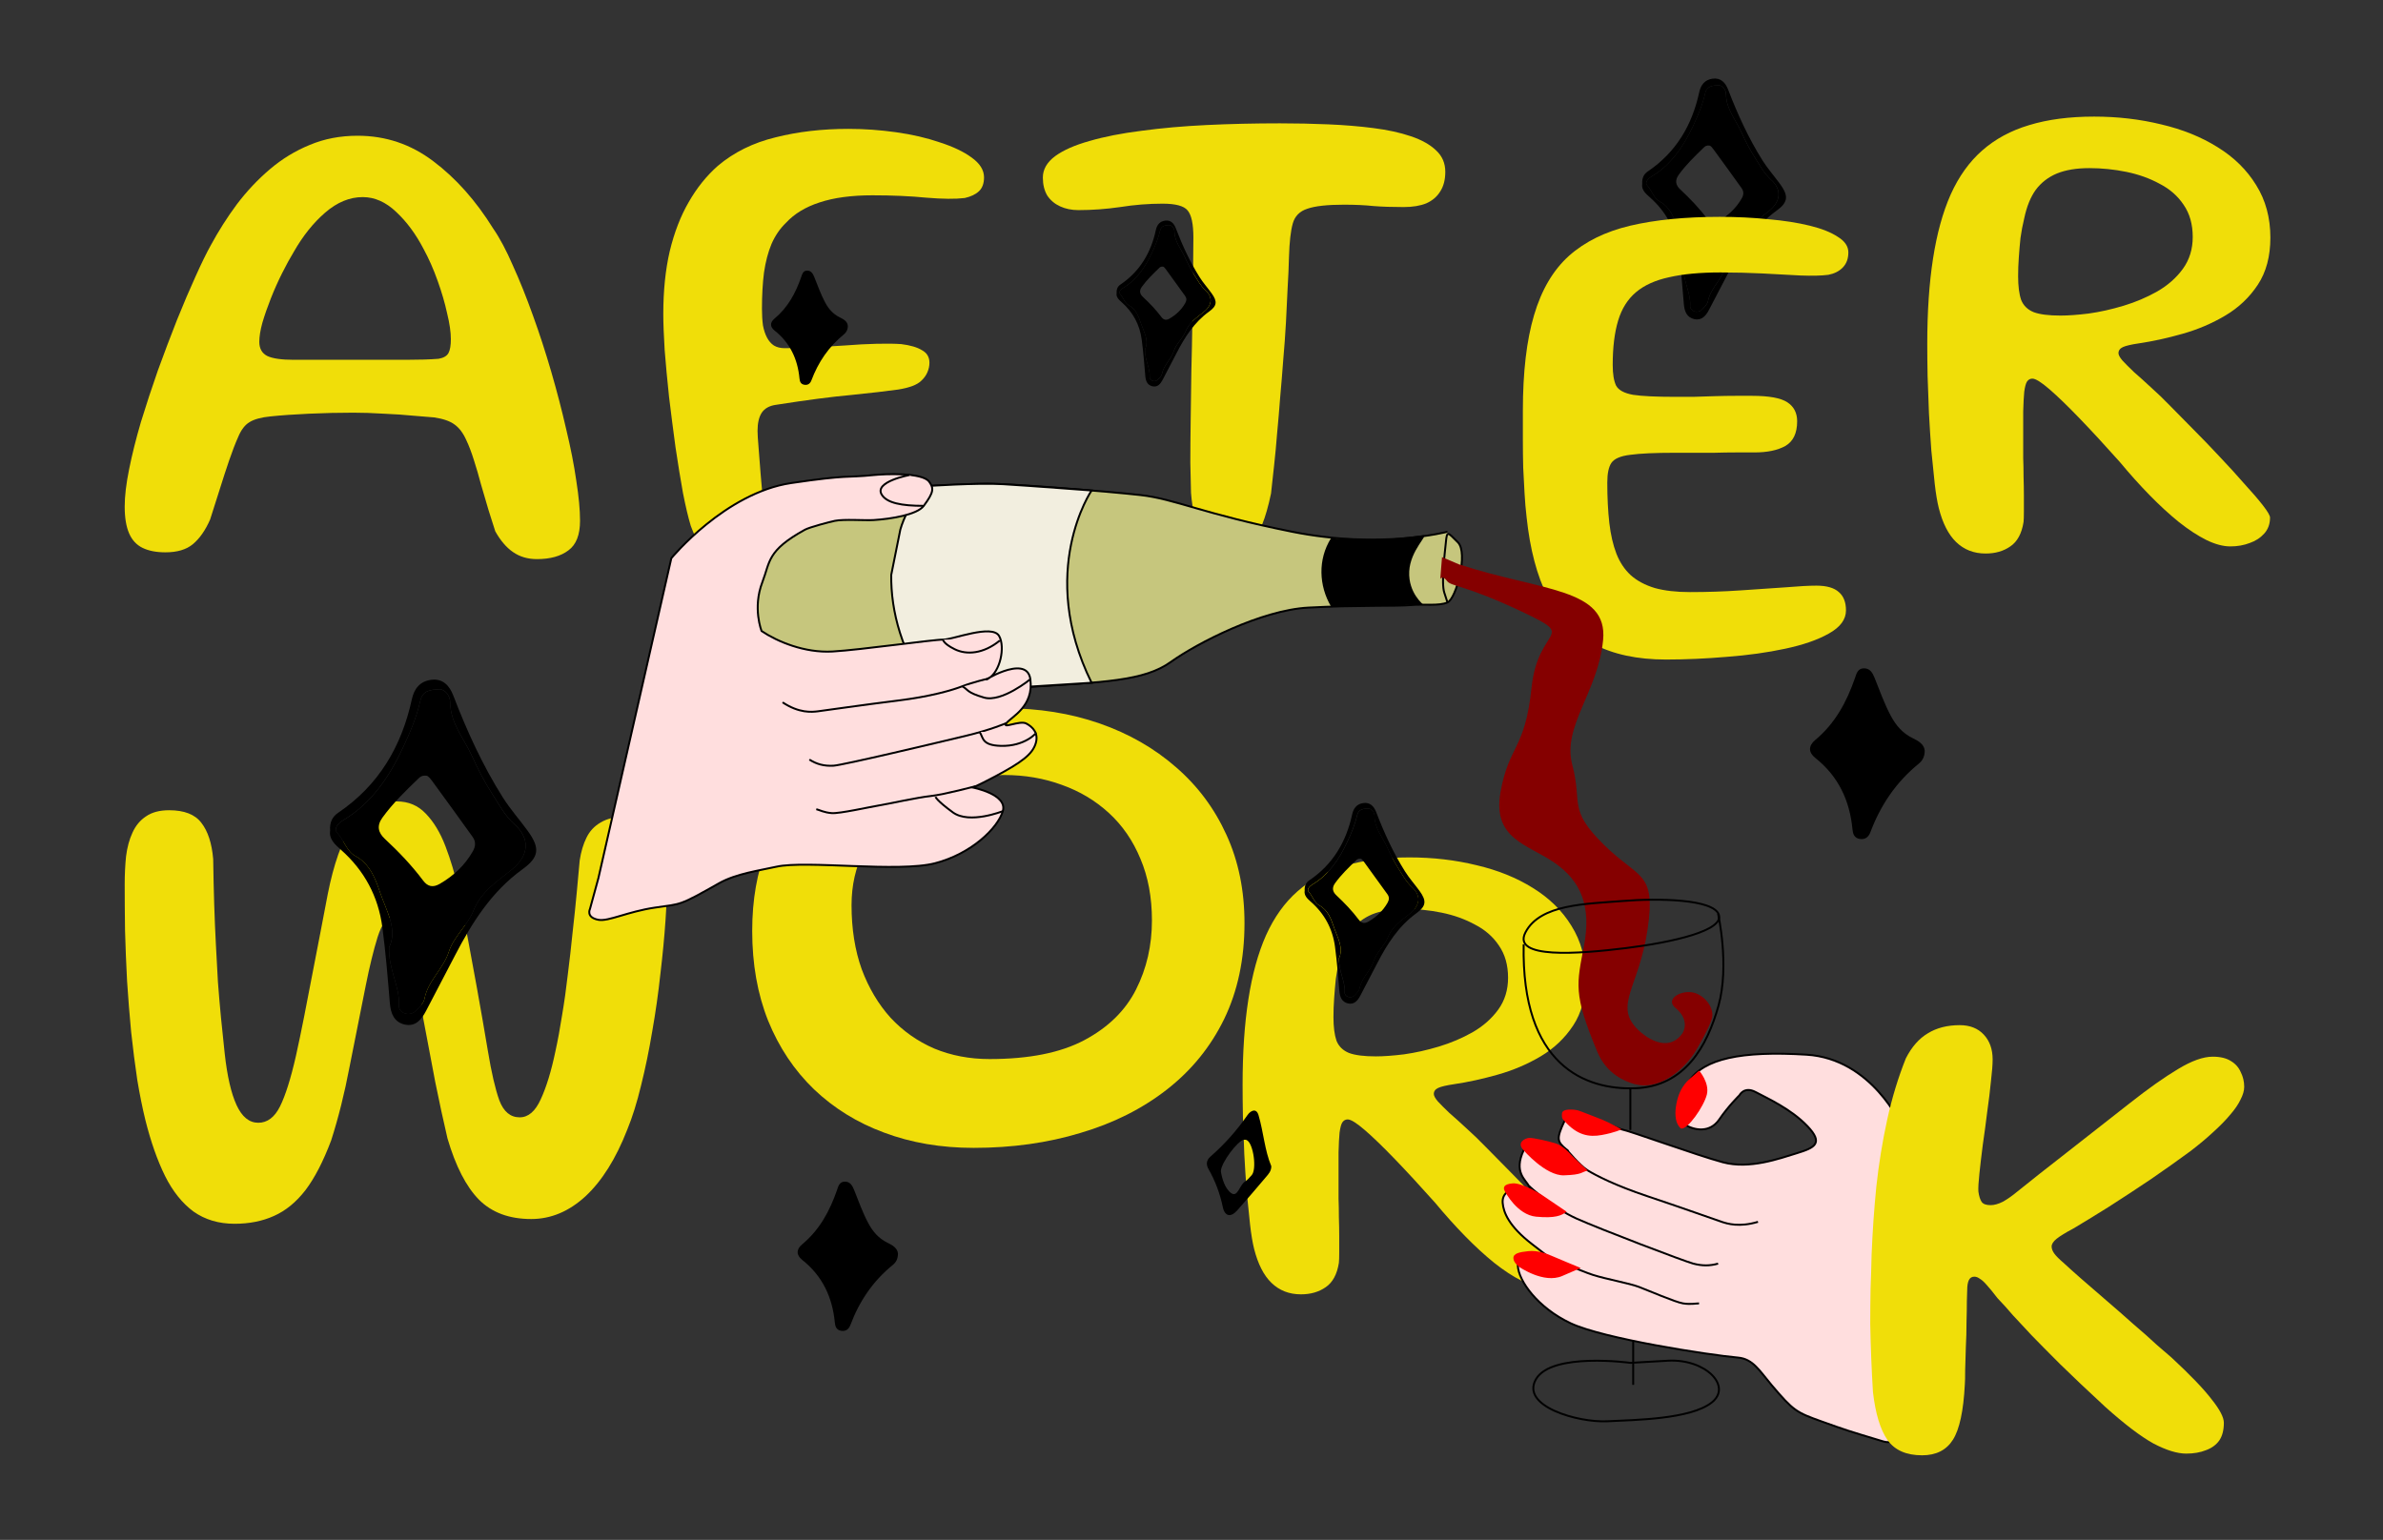     <svg width="1230" height="795" viewBox="0 0 1230 795" fill="none" xmlns="http://www.w3.org/2000/svg">
<rect x="0" y="0" width="1230" height="795" fill="#333333" stroke="none"/>
<g clip-path="url(#clip0_50_335)">
<mask id="mask0_50_335" style="mask-type:luminance" maskUnits="userSpaceOnUse" x="0" y="0" width="1230" height="795">
<path d="M1229.5 0H0.5V795H1229.5V0Z" fill="white"/>
</mask>
<g mask="url(#mask0_50_335)">
<path d="M277.164 288.657C272.381 288.657 268.239 287.432 264.739 284.982C261.356 282.648 258.323 279.09 255.639 274.307C254.589 271.157 253.423 267.482 252.139 263.282C250.856 258.965 249.573 254.59 248.289 250.157C247.123 245.723 245.898 241.523 244.614 237.557C243.331 233.473 242.048 230.09 240.764 227.407C239.131 223.673 237.089 220.932 234.639 219.182C232.306 217.432 228.806 216.207 224.139 215.507C221.806 215.273 218.248 214.982 213.464 214.632C208.798 214.165 203.664 213.815 198.064 213.582C192.464 213.232 187.214 213.057 182.314 213.057C174.848 213.057 167.264 213.232 159.564 213.582C151.864 213.932 145.214 214.398 139.614 214.982C134.831 215.448 131.214 216.44 128.764 217.957C126.431 219.357 124.506 221.865 122.989 225.482C121.473 228.865 119.898 232.948 118.264 237.732C116.631 242.515 114.998 247.532 113.364 252.782C111.731 258.032 110.098 263.165 108.464 268.182C106.014 273.782 103.039 278.04 99.539 280.957C96.156 283.757 91.431 285.157 85.364 285.157C80.698 285.157 76.789 284.398 73.639 282.882C70.489 281.365 68.156 278.857 66.639 275.357C65.123 271.857 64.364 267.248 64.364 261.532C64.364 256.165 65.123 249.748 66.639 242.282C68.156 234.698 70.198 226.532 72.764 217.782C75.448 209.032 78.364 200.165 81.514 191.182C84.781 182.198 88.048 173.565 91.314 165.282C94.698 156.882 97.906 149.357 100.939 142.707C103.973 135.94 106.598 130.573 108.814 126.607C112.781 119.257 117.273 112.198 122.289 105.432C127.423 98.665 133.081 92.657 139.264 87.407C145.564 82.04 152.448 77.84 159.914 74.807C167.381 71.657 175.606 70.082 184.589 70.082C199.056 70.082 212.064 74.457 223.614 83.207C235.281 91.957 245.606 103.565 254.589 118.032C257.973 122.932 261.356 129.29 264.739 137.107C268.239 144.807 271.681 153.382 275.064 162.832C278.448 172.165 281.598 181.848 284.514 191.882C287.431 201.915 289.998 211.773 292.214 221.457C294.548 231.14 296.298 240.065 297.464 248.232C298.748 256.398 299.389 263.282 299.389 268.882C299.389 276.115 297.406 281.19 293.439 284.107C289.473 287.14 284.048 288.657 277.164 288.657ZM226.414 185.232C228.981 184.765 230.673 183.773 231.489 182.257C232.306 180.74 232.714 178.348 232.714 175.082C232.714 171.465 232.073 167.032 230.789 161.782C229.623 156.415 227.989 150.815 225.889 144.982C223.789 139.032 221.339 133.49 218.539 128.357C214.573 120.773 209.906 114.473 204.539 109.457C199.173 104.323 193.398 101.757 187.214 101.757C180.448 101.757 173.973 104.44 167.789 109.807C161.723 115.057 156.356 121.765 151.689 129.932C149.706 133.198 147.664 136.932 145.564 141.132C143.464 145.332 141.539 149.648 139.789 154.082C138.039 158.515 136.581 162.715 135.414 166.682C134.364 170.532 133.839 173.798 133.839 176.482C133.839 179.982 135.239 182.432 138.039 183.832C140.839 185.115 145.331 185.757 151.514 185.757C164.581 185.757 175.898 185.757 185.464 185.757C195.031 185.757 203.139 185.757 209.789 185.757C216.556 185.757 222.098 185.582 226.414 185.232Z" fill="#F0DE09"/>
<path d="M121.064 631.809C112.898 631.809 105.839 629.709 99.889 625.509C94.056 621.192 89.156 615.067 85.189 607.134C81.223 599.084 77.839 589.459 75.039 578.259C73.523 572.075 72.123 565.134 70.839 557.434C69.673 549.617 68.623 541.392 67.689 532.759C66.873 524.125 66.173 515.375 65.589 506.509C65.123 497.642 64.773 488.95 64.539 480.434C64.423 471.917 64.364 463.984 64.364 456.634C64.364 451.5 64.598 446.659 65.064 442.109C65.648 437.442 66.756 433.359 68.389 429.859C70.023 426.242 72.356 423.442 75.389 421.459C78.423 419.359 82.389 418.309 87.289 418.309C95.106 418.309 100.648 420.467 103.914 424.784C107.298 429.1 109.339 435.342 110.039 443.509C110.156 451.792 110.331 459.609 110.564 466.959C110.798 474.192 111.089 481.134 111.439 487.784C111.789 494.317 112.139 500.734 112.489 507.034C112.956 513.217 113.481 519.342 114.064 525.409C114.648 531.475 115.289 537.659 115.989 543.959C117.273 555.625 119.314 564.492 122.114 570.559C124.914 576.625 128.648 579.659 133.314 579.659C137.981 579.659 141.714 576.859 144.514 571.259C147.314 565.659 150.056 556.967 152.739 545.184C154.139 538.884 155.539 532.175 156.939 525.059C158.339 517.942 159.739 510.709 161.139 503.359C162.539 495.892 163.939 488.659 165.339 481.659C166.739 474.542 168.023 467.834 169.189 461.534C172.223 446.25 176.364 434.467 181.614 426.184C186.981 417.9 194.739 413.759 204.889 413.759C210.839 413.759 215.798 415.859 219.764 420.059C223.848 424.259 227.231 429.859 229.914 436.859C232.598 443.859 234.873 451.5 236.739 459.784C237.789 465.034 238.839 470.459 239.889 476.059C240.939 481.659 241.989 487.317 243.039 493.034C244.089 498.75 245.139 504.467 246.189 510.184C247.239 515.9 248.231 521.5 249.164 526.984C250.098 532.35 250.973 537.484 251.789 542.384C253.656 553.7 255.639 562.275 257.739 568.109C259.956 573.942 263.456 576.859 268.239 576.859C272.673 576.859 276.289 573.767 279.089 567.584C282.006 561.284 284.514 553.117 286.614 543.084C287.898 537.25 289.064 530.95 290.114 524.184C291.281 517.3 292.273 510.242 293.089 503.009C294.023 495.659 294.839 488.484 295.539 481.484C296.356 474.367 297.056 467.659 297.639 461.359C298.223 454.942 298.748 449.225 299.214 444.209C299.914 439.659 301.081 435.75 302.714 432.484C304.348 429.1 306.798 426.475 310.064 424.609C313.331 422.625 317.648 421.634 323.014 421.634C327.098 421.634 330.481 422.45 333.164 424.084C335.964 425.717 338.181 427.992 339.814 430.909C341.448 433.709 342.614 437.034 343.314 440.884C344.014 444.617 344.364 448.759 344.364 453.309C344.364 459.375 344.073 466.725 343.489 475.359C342.906 483.875 342.031 493.034 340.864 502.834C339.814 512.634 338.414 522.492 336.664 532.409C335.031 542.209 333.106 551.542 330.889 560.409C328.789 569.159 326.398 576.8 323.714 583.334C317.881 598.267 310.706 609.7 302.189 617.634C293.673 625.45 284.339 629.359 274.189 629.359C262.873 629.359 253.889 626.034 247.239 619.384C240.589 612.617 235.164 602.059 230.964 587.709C229.914 583.159 228.864 578.492 227.814 573.709C226.764 568.809 225.714 563.792 224.664 558.659C223.731 553.525 222.739 548.275 221.689 542.909C220.639 537.425 219.589 531.884 218.539 526.284C217.606 520.567 216.673 514.792 215.739 508.959C213.989 498.225 212.181 489.65 210.314 483.234C208.448 476.7 205.939 473.434 202.789 473.434C199.756 473.434 197.131 476.875 194.914 483.759C192.814 490.525 190.773 498.867 188.789 508.784C185.873 523.25 183.073 537.309 180.389 550.959C177.823 564.492 174.673 577.092 170.939 588.759C166.856 599.609 162.423 608.184 157.639 614.484C152.856 620.667 147.431 625.1 141.364 627.784C135.414 630.467 128.648 631.809 121.064 631.809Z" fill="#F0DE09"/>
<path d="M502.53 592.621C485.73 592.621 470.33 589.996 456.33 584.746C442.447 579.613 430.372 572.146 420.105 562.346C409.955 552.546 402.08 540.763 396.48 526.996C390.997 513.229 388.255 497.771 388.255 480.621C388.255 464.521 390.764 450.229 395.78 437.746C400.797 425.263 407.68 414.471 416.43 405.371C425.18 396.271 435.097 388.804 446.18 382.971C457.38 377.138 469.164 372.821 481.53 370.021C493.897 367.104 506.147 365.646 518.28 365.646C536.13 365.646 552.58 368.271 567.63 373.521C582.68 378.771 595.805 386.296 607.005 396.096C618.205 405.779 626.897 417.446 633.08 431.096C639.264 444.629 642.355 459.796 642.355 476.596C642.355 495.146 638.855 511.654 631.855 526.121C624.855 540.471 614.997 552.604 602.28 562.521C589.564 572.438 574.689 579.904 557.655 584.921C540.739 590.054 522.364 592.621 502.53 592.621ZM510.755 546.771C531.172 546.771 547.505 543.504 559.755 536.971C572.005 530.438 580.872 521.746 586.355 510.896C591.839 500.046 594.58 488.146 594.58 475.196C594.58 463.296 592.597 452.679 588.63 443.346C584.78 434.013 579.355 426.138 572.355 419.721C565.355 413.304 557.247 408.463 548.03 405.196C538.814 401.813 528.897 400.121 518.28 400.121C507.897 400.121 497.98 401.696 488.53 404.846C479.08 407.996 470.68 412.488 463.33 418.321C455.98 424.154 450.147 431.213 445.83 439.496C441.63 447.779 439.53 457.054 439.53 467.321C439.53 479.571 441.28 490.596 444.78 500.396C448.397 510.079 453.355 518.421 459.655 525.421C466.072 532.304 473.597 537.613 482.23 541.346C490.98 544.963 500.489 546.771 510.755 546.771Z" fill="#F0DE09"/>
<path d="M671.473 668.237C665.406 668.237 660.331 666.253 656.248 662.287C652.281 658.437 649.306 652.603 647.323 644.787C646.506 641.52 645.806 637.32 645.223 632.187C644.639 626.937 644.056 621.22 643.473 615.037C643.006 608.737 642.598 602.32 642.248 595.787C642.014 589.253 641.781 582.895 641.548 576.712C641.431 570.528 641.373 564.987 641.373 560.087C641.373 543.403 642.364 528.703 644.348 515.987C646.331 503.153 649.364 492.128 653.448 482.912C657.648 473.578 663.073 465.995 669.723 460.162C676.489 454.212 684.598 449.837 694.048 447.037C703.614 444.12 714.756 442.662 727.473 442.662C739.606 442.662 751.156 444.003 762.123 446.687C773.089 449.253 782.773 453.162 791.173 458.412C799.689 463.662 806.339 470.195 811.123 478.012C816.023 485.828 818.473 494.87 818.473 505.137C818.473 514.82 816.314 522.928 811.998 529.462C807.681 535.995 802.081 541.303 795.198 545.387C788.314 549.47 780.906 552.62 772.973 554.837C765.156 557.053 757.689 558.687 750.573 559.737C746.606 560.32 743.864 560.962 742.348 561.662C740.831 562.362 740.073 563.412 740.073 564.812C740.073 565.745 740.773 567.028 742.173 568.662C743.689 570.295 745.673 572.278 748.123 574.612C750.689 576.828 753.606 579.453 756.873 582.487C760.139 585.403 763.523 588.67 767.023 592.287C770.406 595.67 774.314 599.637 778.748 604.187C783.298 608.737 787.848 613.462 792.398 618.362C796.948 623.145 801.148 627.753 804.998 632.187C808.964 636.503 812.173 640.237 814.623 643.387C817.073 646.537 818.298 648.637 818.298 649.687C818.298 652.953 817.306 655.695 815.323 657.912C813.339 660.128 810.831 661.762 807.798 662.812C804.764 663.978 801.439 664.562 797.823 664.562C794.089 664.562 789.948 663.453 785.398 661.237C780.964 659.02 776.239 655.928 771.223 651.962C766.323 647.995 761.306 643.387 756.173 638.137C751.039 632.887 745.906 627.17 740.773 620.987C733.073 612.353 726.131 604.828 719.948 598.412C713.764 591.995 708.573 586.978 704.373 583.362C700.173 579.745 697.256 577.937 695.623 577.937C694.456 577.937 693.523 578.462 692.823 579.512C692.239 580.445 691.773 582.195 691.423 584.762C691.189 587.212 691.014 590.595 690.898 594.912C690.898 599.228 690.898 604.712 690.898 611.362C690.898 613.345 690.898 615.853 690.898 618.887C691.014 621.92 691.073 625.128 691.073 628.512C691.189 631.895 691.248 635.162 691.248 638.312C691.248 641.462 691.248 644.262 691.248 646.712C691.248 649.162 691.189 650.912 691.073 651.962C690.139 657.912 687.864 662.112 684.248 664.562C680.748 667.012 676.489 668.237 671.473 668.237ZM710.148 545.387C714.114 545.387 718.956 545.037 724.673 544.337C730.506 543.52 736.514 542.178 742.698 540.312C748.881 538.445 754.656 535.995 760.023 532.962C765.506 529.812 769.939 525.903 773.323 521.237C776.706 516.57 778.398 511.087 778.398 504.787C778.398 498.253 776.823 492.712 773.673 488.162C770.639 483.612 766.498 479.995 761.248 477.312C756.114 474.512 750.398 472.47 744.098 471.187C737.798 469.903 731.439 469.262 725.023 469.262C718.373 469.262 712.773 470.195 708.223 472.062C703.789 473.928 700.173 476.728 697.373 480.462C694.689 484.195 692.706 489.095 691.423 495.162C690.606 498.545 689.964 501.928 689.498 505.312C689.148 508.695 688.856 512.078 688.623 515.462C688.389 518.728 688.273 521.937 688.273 525.087C688.273 530.22 688.798 534.303 689.848 537.337C691.014 540.253 693.173 542.353 696.323 543.637C699.473 544.803 704.081 545.387 710.148 545.387Z" fill="#F0DE09"/>
<path d="M378.238 295.257C374.622 295.257 371.413 294.032 368.613 291.582C365.813 289.248 363.422 286.273 361.438 282.657C359.572 278.923 357.938 275.19 356.538 271.457C355.255 267.257 353.913 261.598 352.513 254.482C351.23 247.365 349.947 239.49 348.663 230.857C347.497 222.223 346.388 213.59 345.338 204.957C344.405 196.207 343.647 188.098 343.063 180.632C342.597 173.048 342.363 166.865 342.363 162.082C342.363 150.065 343.472 139.273 345.688 129.707C348.022 120.023 351.288 111.565 355.488 104.332C359.688 96.982 364.705 90.74 370.538 85.607C378.822 78.607 388.738 73.707 400.288 70.907C411.838 67.99 424.38 66.532 437.913 66.532C446.08 66.532 454.305 67.115 462.588 68.282C470.872 69.448 478.397 71.198 485.163 73.532C492.047 75.749 497.53 78.374 501.613 81.407C505.813 84.44 507.913 87.823 507.913 91.557C507.913 94.707 507.038 97.099 505.288 98.732C503.538 100.365 501.088 101.532 497.938 102.232C493.155 102.815 486.563 102.757 478.163 102.057C469.88 101.24 460.605 100.832 450.338 100.832C439.488 100.832 430.388 102.057 423.038 104.507C415.805 106.84 410.03 110.34 405.713 115.007C402.563 118.04 400.055 121.715 398.188 126.032C396.438 130.232 395.155 135.132 394.338 140.732C393.638 146.215 393.288 152.457 393.288 159.457C393.288 162.607 393.463 165.465 393.813 168.032C394.28 170.482 394.98 172.582 395.913 174.332C396.847 176.082 398.013 177.423 399.413 178.357C400.93 179.29 402.797 179.757 405.013 179.757C408.863 179.757 413.53 179.64 419.013 179.407C424.613 179.057 430.33 178.707 436.163 178.357C441.997 177.89 447.48 177.598 452.613 177.482C457.747 177.365 461.947 177.423 465.213 177.657C469.88 178.24 473.438 179.29 475.888 180.807C478.455 182.207 479.738 184.365 479.738 187.282C479.738 188.915 479.388 190.548 478.688 192.182C477.988 193.815 476.938 195.273 475.538 196.557C473.438 198.657 469.472 200.173 463.638 201.107C457.805 201.923 449.755 202.857 439.488 203.907C429.222 204.84 416.272 206.532 400.638 208.982C397.138 209.448 394.63 210.848 393.113 213.182C391.713 215.398 391.013 218.49 391.013 222.457C391.013 224.09 391.188 226.948 391.538 231.032C391.888 234.998 392.238 239.49 392.588 244.507C393.055 249.523 393.463 254.598 393.813 259.732C394.163 264.865 394.397 269.473 394.513 273.557C394.63 277.64 394.572 280.732 394.338 282.832C393.055 287.615 391.013 290.882 388.213 292.632C385.413 294.382 382.088 295.257 378.238 295.257Z" fill="#F0DE09"/>
<path d="M635.224 281.375C628.807 281.375 623.966 279.216 620.699 274.9C617.432 270.7 615.449 263.875 614.749 254.425C614.632 250.575 614.516 245.441 614.399 239.025C614.399 232.491 614.457 225.2 614.574 217.15C614.691 208.983 614.807 200.525 614.924 191.775C615.157 182.908 615.332 174.216 615.449 165.7C615.682 157.066 615.799 149.075 615.799 141.725C615.916 134.258 615.974 127.9 615.974 122.65C615.974 115.65 614.982 110.983 612.999 108.65C611.132 106.316 606.816 105.15 600.049 105.15C592.816 105.15 585.524 105.733 578.174 106.9C570.941 107.95 563.766 108.475 556.649 108.475C553.149 108.475 549.999 107.833 547.199 106.55C544.399 105.266 542.182 103.4 540.549 100.95C539.032 98.383 538.274 95.291 538.274 91.675C538.274 87.475 540.374 83.8 544.574 80.65C548.891 77.5 554.841 74.875 562.424 72.775C570.007 70.558 578.932 68.808 589.199 67.525C599.466 66.125 610.666 65.133 622.799 64.55C634.932 63.967 647.532 63.675 660.599 63.675C669.116 63.675 677.457 63.85 685.624 64.2C693.907 64.55 701.666 65.192 708.899 66.125C716.249 67.058 722.666 68.458 728.149 70.325C733.749 72.192 738.124 74.641 741.274 77.675C744.424 80.591 745.999 84.266 745.999 88.7C745.999 92.783 745.124 96.166 743.374 98.85C741.741 101.533 739.349 103.575 736.199 104.975C733.049 106.258 729.141 106.9 724.474 106.9C718.407 106.9 713.216 106.725 708.899 106.375C704.582 105.908 699.507 105.675 693.674 105.675C685.041 105.675 678.741 106.375 674.774 107.775C670.807 109.058 668.299 111.625 667.249 115.475C666.199 119.208 665.557 124.866 665.324 132.45C665.207 137.466 664.974 142.833 664.624 148.55C664.391 154.266 664.099 160.275 663.749 166.575C663.399 172.875 662.932 179.291 662.349 185.825C661.882 192.241 661.357 198.658 660.774 205.075C660.307 211.375 659.782 217.558 659.199 223.625C658.732 229.575 658.207 235.175 657.624 240.425C657.041 245.675 656.516 250.458 656.049 254.775C654.649 261.425 653.132 266.733 651.499 270.7C649.982 274.55 647.941 277.291 645.374 278.925C642.924 280.558 639.541 281.375 635.224 281.375Z" fill="#F0DE09"/>
<path d="M747.124 311.026L745.475 305.954C743.825 300.882 745.757 285.36 746.323 279.722C746.889 274.084 747.124 274.532 752.52 280.005C757.916 285.478 751.672 309.068 747.124 311.026C742.576 312.984 735.389 311.757 728.155 312.394C720.921 313.055 699.526 312.394 675.279 313.692C651.032 314.989 617.995 331.974 604.305 341.764C590.614 351.554 570.397 352.214 527.982 354.833C485.591 357.451 413.18 362.004 406.017 358.749C402.883 357.31 401.869 357.616 398.028 353.63C398.028 353.63 379.437 317.985 383.772 292.484C387.708 269.366 400.173 255.59 406.653 255.59C415.136 255.59 411.224 252.334 435.353 252.334C459.482 252.334 497.326 249.716 509.72 249.716C522.115 249.716 571.033 253.632 588.635 255.59C606.237 257.547 621.247 265.379 666.913 274.532C712.58 283.685 747.148 274.532 747.148 274.532" fill="#C6C67D"/>
<path d="M747.124 311.026L745.475 305.954C743.825 300.882 745.757 285.36 746.323 279.722C746.889 274.084 747.124 274.532 752.52 280.005C757.916 285.478 751.672 309.068 747.124 311.026ZM747.124 311.026C742.576 312.984 735.389 311.757 728.155 312.394C720.921 313.055 699.526 312.394 675.279 313.692C651.032 314.989 617.995 331.974 604.305 341.764C590.614 351.554 570.397 352.214 527.982 354.833C485.591 357.451 413.18 362.004 406.017 358.749C402.883 357.31 401.869 357.616 398.028 353.63C398.028 353.63 379.437 317.985 383.772 292.484C387.708 269.366 400.173 255.59 406.653 255.59C415.136 255.59 411.224 252.334 435.353 252.334C459.482 252.334 497.326 249.716 509.72 249.716C522.115 249.716 571.033 253.632 588.635 255.59C606.237 257.547 621.247 265.379 666.913 274.532C712.58 283.685 747.148 274.532 747.148 274.532" stroke="black" stroke-miterlimit="10"/>
<path d="M480.501 357.664C465.562 337.754 459.718 315.437 460.024 296.778L464.714 273.4C468.342 260.709 477.674 250.989 477.674 250.989C477.674 250.989 504.324 249.173 517.755 249.975C531.187 250.777 563.422 253.231 563.422 253.231C563.422 253.231 535.098 294.914 563.422 352.497L480.501 357.687V357.664Z" fill="#F2EEDF" stroke="black" stroke-miterlimit="10"/>
<path d="M687.013 277.858C680.109 288.851 680.745 302.439 687.013 313.102C687.013 313.102 715.855 312.748 719.154 312.654C722.453 312.559 729.169 312.182 731.289 312.182C733.41 312.182 734.682 312.182 734.682 312.182C734.682 312.182 726.859 306.143 727.378 295.056C727.896 283.968 737.746 275.877 734.612 276.302C726.883 277.34 718.541 278.189 714.182 278.354C709.823 278.519 692.174 278.212 692.174 278.212L687.013 277.835V277.858Z" fill="black"/>
<path d="M656.192 602.033C656.216 604.651 654.755 606.114 653.529 607.576C648.628 613.427 643.633 619.183 638.59 624.915C635.315 628.619 632.181 628.053 631.168 623.217C629.707 616.21 627.256 609.676 623.745 603.495C622.425 601.184 622.661 598.99 624.758 597.15C632.016 590.804 638.378 583.656 643.868 575.73C645.494 573.371 648.463 571.885 649.594 575.73C652.186 584.529 652.752 593.871 656.169 602.033H656.192ZM630.154 604.722C630.72 608.402 632.275 613.804 635.597 616.045C638.896 618.263 639.792 611.705 642.667 610.006C643.963 609.228 644.929 607.883 646.013 606.774C648.793 603.944 647.026 590.497 643.586 588.657C643.114 588.398 642.454 588.351 641.936 588.445C638.826 589.035 630.249 600.193 630.154 604.746V604.722Z" fill="black"/>
<path d="M993.459 387.529C993.459 390.713 992.233 392.766 990.348 394.299C978.708 403.759 970.649 415.695 965.418 429.66C964.499 432.09 962.755 433.6 959.88 433.128C957.1 432.656 956.417 430.557 956.181 428.269C954.767 413.336 948.923 400.81 937 391.327C933.371 388.449 933.324 385.075 936.953 382.032C947.227 373.492 953.212 362.334 957.477 349.997C958.231 347.779 958.867 345.161 961.883 345.043C965.206 344.901 966.549 347.426 967.586 349.973C970.272 356.602 972.605 363.372 976.022 369.694C978.637 374.554 982.03 378.541 987.144 381.041C990.066 382.48 993.176 384.155 993.459 387.552V387.529Z" fill="black"/>
<path d="M673.417 459.776C673.252 457.417 674.077 455.671 675.797 454.515C687.979 446.282 694.86 434.605 697.923 420.475C698.63 417.196 700.398 415.049 703.673 414.601C707.184 414.105 709.187 416.299 710.341 419.295C714.418 429.911 719.107 440.22 725.187 449.868C727.449 453.454 730.253 456.591 732.727 459.988C736.426 465.107 736.144 467.82 731.101 471.476C721.864 478.152 715.997 487.4 710.883 497.284C708.009 502.851 705.087 508.395 702.188 513.939C700.845 516.51 699.054 518.774 695.85 518.067C692.645 517.383 691.585 514.788 691.326 511.627C690.689 504.031 690.077 496.411 689.087 488.862C687.862 479.591 683.691 471.783 676.622 465.579C674.831 463.998 672.993 462.347 673.417 459.776ZM691.137 494.831C690.854 501.53 694.389 506.484 694.059 512.311C693.941 514.693 697.287 515.661 698.984 514.009C700.091 512.948 701.458 511.65 701.717 510.258C702.777 504.809 707.349 501.318 709.022 496.128C710.459 491.622 714.654 488.178 716.327 483.956C718.73 477.964 723.514 475.062 727.92 471.476C733.057 467.301 733.481 462.206 728.698 457.912C725.752 455.294 724.008 451.873 721.935 448.641C719.626 445.056 717.693 441.258 715.95 437.389C713.57 432.128 709.47 427.599 709.422 421.348C709.422 419.248 707.797 417.243 705.935 417.408C703.932 417.573 701.199 417.526 700.445 420.876C699.337 425.806 697.264 430.642 695.166 435.077C691.161 443.569 685.882 451.59 677.376 456.638C675.868 457.535 674.336 459.233 675.444 460.413C677.517 462.654 678.366 466.074 680.934 467.443C685.482 469.849 687.084 474.708 688.357 478.388C690.194 483.743 693.729 489.499 691.066 494.807L691.137 494.831Z" fill="black"/>
<path d="M691.137 494.831C693.776 489.546 690.241 483.767 688.427 478.412C687.178 474.732 685.552 469.872 681.004 467.466C678.412 466.098 677.564 462.677 675.514 460.436C674.407 459.233 675.938 457.558 677.446 456.662C685.929 451.614 691.231 443.569 695.237 435.101C697.334 430.666 699.408 425.83 700.515 420.899C701.269 417.55 703.979 417.62 706.006 417.432C707.867 417.267 709.469 419.272 709.493 421.371C709.54 427.623 713.64 432.175 716.02 437.412C717.787 441.281 719.696 445.079 722.005 448.665C724.079 451.897 725.823 455.317 728.768 457.936C733.575 462.229 733.127 467.325 727.99 471.5C723.584 475.086 718.801 477.987 716.397 483.979C714.701 488.202 710.53 491.646 709.092 496.152C707.419 501.341 702.824 504.833 701.788 510.282C701.528 511.674 700.162 512.971 699.054 514.033C697.334 515.661 693.988 514.693 694.129 512.334C694.436 506.508 690.925 501.53 691.208 494.854L691.137 494.831ZM702.33 443.357C700.963 443.239 700.445 443.687 699.95 444.183C696.109 447.886 692.268 451.59 689.11 455.954C687.32 458.431 687.862 460.46 689.817 462.276C693.965 466.169 697.9 470.25 701.316 474.803C702.707 476.666 704.285 476.973 706.335 475.793C710.459 473.387 713.805 470.273 716.185 466.098C717.104 464.494 717.151 463.102 716.114 461.663C712.132 456.119 708.15 450.576 704.097 445.056C703.508 444.254 702.848 443.404 702.306 443.334L702.33 443.357Z" fill="black"/>
<path d="M847.647 94.847C847.458 91.993 848.424 89.94 850.498 88.525C865.107 78.641 873.378 64.628 877.054 47.667C877.903 43.727 880.023 41.156 883.958 40.614C888.176 40.024 890.58 42.666 891.97 46.228C896.871 58.967 902.503 71.328 909.784 82.91C912.494 87.204 915.864 90.978 918.833 95.059C923.286 101.193 922.956 104.472 916.9 108.836C905.802 116.833 898.78 127.967 892.63 139.81C889.166 146.486 885.679 153.138 882.191 159.814C880.589 162.904 878.421 165.617 874.58 164.768C870.716 163.942 869.443 160.828 869.137 157.054C868.383 147.925 867.652 138.795 866.451 129.737C864.99 118.626 859.971 109.237 851.488 101.783C849.32 99.872 847.128 97.89 847.647 94.823V94.847ZM868.901 136.932C868.571 144.952 872.789 150.944 872.412 157.927C872.271 160.781 876.277 161.937 878.327 159.979C879.67 158.705 881.296 157.148 881.602 155.473C882.874 148.915 888.365 144.74 890.391 138.512C892.135 133.11 897.154 128.958 899.181 123.91C902.055 116.715 907.805 113.247 913.107 108.93C919.257 103.929 919.799 97.819 914.026 92.653C910.491 89.492 908.394 85.411 905.92 81.519C903.139 77.202 900.83 72.649 898.733 68.025C895.882 61.727 890.957 56.277 890.91 48.752C890.91 46.228 888.954 43.822 886.715 44.011C884.312 44.223 881.037 44.152 880.141 48.162C878.822 54.084 876.324 59.887 873.826 65.218C869.043 75.409 862.68 85.034 852.477 91.12C850.663 92.205 848.825 94.21 850.168 95.649C852.642 98.338 853.656 102.443 856.766 104.094C862.209 106.996 864.165 112.823 865.673 117.234C867.864 123.65 872.106 130.586 868.925 136.932H868.901Z" fill="black"/>
<path d="M868.901 136.932C872.082 130.586 867.841 123.65 865.649 117.234C864.141 112.823 862.185 106.972 856.742 104.094C853.632 102.443 852.619 98.338 850.144 95.649C848.825 94.21 850.639 92.205 852.454 91.12C862.633 85.057 868.995 75.409 873.802 65.218C876.3 59.887 878.798 54.083 880.117 48.162C881.013 44.152 884.288 44.223 886.692 44.011C888.93 43.822 890.863 46.228 890.886 48.752C890.957 56.254 895.858 61.703 898.709 68.025C900.806 72.672 903.139 77.225 905.896 81.519C908.394 85.387 910.491 89.492 914.002 92.653C919.752 97.796 919.233 103.906 913.083 108.93C907.781 113.224 902.032 116.715 899.157 123.91C897.13 128.982 892.111 133.134 890.368 138.512C888.365 144.74 882.851 148.915 881.578 155.473C881.249 157.125 879.623 158.682 878.303 159.979C876.253 161.937 872.224 160.781 872.389 157.927C872.766 150.944 868.548 144.976 868.878 136.932H868.901ZM882.332 75.149C880.707 75.008 880.07 75.55 879.481 76.117C874.863 80.575 870.244 85.01 866.474 90.247C864.33 93.243 864.966 95.673 867.322 97.843C872.318 102.514 877.031 107.397 881.131 112.893C882.804 115.134 884.712 115.512 887.163 114.073C892.111 111.195 896.117 107.444 898.992 102.443C900.099 100.509 900.147 98.857 898.921 97.112C894.138 90.459 889.354 83.807 884.5 77.202C883.793 76.234 882.992 75.22 882.332 75.149Z" fill="black"/>
<path d="M437.615 168.165C437.615 170.288 436.791 171.656 435.518 172.694C427.742 179.016 422.346 186.99 418.835 196.331C418.222 197.959 417.068 198.973 415.136 198.643C413.274 198.336 412.803 196.921 412.661 195.388C411.719 185.409 407.807 177.035 399.819 170.665C397.392 168.731 397.345 166.49 399.796 164.461C406.653 158.752 410.682 151.298 413.533 143.041C414.052 141.555 414.452 139.81 416.479 139.715C418.694 139.621 419.589 141.319 420.296 143.018C422.087 147.453 423.666 151.982 425.928 156.205C427.672 159.46 429.957 162.102 433.374 163.801C435.33 164.768 437.403 165.877 437.592 168.141L437.615 168.165Z" fill="black"/>
<path d="M170.38 428.717C170.121 424.636 171.511 421.663 174.48 419.658C195.428 405.504 207.281 385.406 212.559 361.084C213.784 355.423 216.824 351.766 222.479 350.988C228.511 350.138 231.975 353.913 233.955 359.055C240.977 377.314 249.035 395.03 259.498 411.638C263.386 417.795 268.216 423.197 272.458 429.047C278.82 437.846 278.349 442.541 269.677 448.792C253.772 460.28 243.71 476.204 234.897 493.188C229.925 502.766 224.93 512.296 219.934 521.85C217.625 526.285 214.538 530.154 209.024 528.974C203.487 527.795 201.672 523.336 201.225 517.911C200.141 504.842 199.08 491.749 197.36 478.751C195.263 462.828 188.053 449.382 175.941 438.695C172.831 435.959 169.673 433.128 170.427 428.717H170.38ZM200.871 489.037C200.4 500.548 206.456 509.112 205.914 519.114C205.702 523.195 211.451 524.87 214.397 522.039C216.306 520.199 218.638 517.982 219.11 515.599C220.924 506.21 228.818 500.218 231.693 491.301C234.19 483.564 241.377 477.619 244.276 470.353C248.399 460.044 256.623 455.067 264.234 448.886C273.07 441.715 273.824 432.939 265.554 425.556C260.511 421.026 257.495 415.153 253.913 409.609C249.931 403.428 246.632 396.917 243.592 390.241C239.492 381.207 232.447 373.398 232.376 362.641C232.352 359.032 229.595 355.564 226.367 355.847C222.903 356.154 218.214 356.036 216.942 361.792C215.057 370.284 211.475 378.588 207.87 386.231C200.989 400.833 191.87 414.657 177.284 423.338C174.669 424.895 172.053 427.773 173.962 429.826C177.52 433.671 178.981 439.545 183.411 441.904C191.21 446.055 194.014 454.406 196.182 460.752C199.34 469.952 205.419 479.884 200.871 488.989V489.037Z" fill="black"/>
<path d="M200.871 489.036C205.419 479.931 199.34 469.999 196.182 460.799C194.014 454.477 191.21 446.103 183.411 441.951C178.957 439.592 177.496 433.718 173.962 429.873C172.077 427.82 174.669 424.942 177.284 423.385C191.894 414.681 201.013 400.881 207.87 386.278C211.475 378.635 215.033 370.331 216.942 361.839C218.214 356.083 222.927 356.177 226.367 355.894C229.572 355.611 232.352 359.079 232.376 362.688C232.47 373.445 239.492 381.254 243.592 390.289C246.608 396.941 249.931 403.475 253.913 409.656C257.471 415.2 260.487 421.074 265.554 425.603C273.801 432.987 273.047 441.738 264.234 448.933C256.647 455.114 248.399 460.092 244.276 470.4C241.377 477.666 234.19 483.611 231.693 491.348C228.818 500.265 220.924 506.281 219.11 515.646C218.638 518.029 216.306 520.27 214.397 522.086C211.451 524.917 205.702 523.242 205.914 519.161C206.456 509.135 200.4 500.572 200.871 489.084V489.036ZM220.123 400.48C217.766 400.267 216.895 401.069 216.046 401.871C209.425 408.241 202.827 414.61 197.384 422.135C194.297 426.405 195.24 429.896 198.586 433.034C205.749 439.71 212.512 446.74 218.379 454.595C220.783 457.803 223.492 458.346 227.027 456.294C234.12 452.165 239.869 446.81 243.993 439.615C245.572 436.855 245.666 434.449 243.875 431.972C237.018 422.442 230.161 412.888 223.21 403.428C222.196 402.06 221.065 400.574 220.123 400.48Z" fill="black"/>
<path d="M463.488 647.208C463.488 649.991 462.428 651.784 460.755 653.129C450.576 661.385 443.53 671.836 438.959 684.032C438.157 686.155 436.649 687.476 434.128 687.051C431.701 686.65 431.088 684.81 430.9 682.805C429.651 669.76 424.538 658.79 414.123 650.51C410.941 647.986 410.894 645.037 414.075 642.395C423.053 634.941 428.284 625.175 432.031 614.394C432.691 612.46 433.233 610.171 435.895 610.053C438.794 609.935 439.972 612.129 440.867 614.37C443.2 620.174 445.25 626.095 448.243 631.615C450.528 635.861 453.497 639.329 457.975 641.546C460.519 642.796 463.253 644.283 463.512 647.231L463.488 647.208Z" fill="black"/>
<path d="M576.358 151.251C576.24 149.293 576.9 147.854 578.314 146.91C588.376 140.116 594.078 130.444 596.599 118.767C597.188 116.054 598.649 114.285 601.359 113.908C604.258 113.507 605.931 115.323 606.873 117.777C610.243 126.552 614.131 135.068 619.15 143.041C621.011 146.014 623.344 148.585 625.371 151.416C628.434 155.639 628.198 157.903 624.028 160.899C616.393 166.419 611.539 174.062 607.321 182.248C604.941 186.848 602.537 191.425 600.134 196.025C599.026 198.148 597.542 200.011 594.903 199.445C592.24 198.879 591.368 196.732 591.156 194.138C590.638 187.863 590.119 181.564 589.295 175.313C588.281 167.646 584.818 161.206 578.997 156.063C577.513 154.742 575.981 153.374 576.358 151.274V151.251ZM591.015 180.219C590.779 185.739 593.701 189.868 593.442 194.68C593.348 196.638 596.105 197.44 597.518 196.095C598.437 195.223 599.568 194.138 599.78 193.005C600.652 188.499 604.446 185.622 605.836 181.328C607.038 177.601 610.478 174.746 611.892 171.255C613.872 166.301 617.83 163.895 621.483 160.946C625.724 157.502 626.078 153.28 622.119 149.741C619.692 147.571 618.254 144.74 616.534 142.074C614.626 139.102 613.023 135.964 611.586 132.78C609.607 128.439 606.237 124.688 606.19 119.499C606.19 117.753 604.847 116.102 603.315 116.243C601.666 116.385 599.403 116.338 598.791 119.098C597.872 123.179 596.152 127.165 594.432 130.845C591.133 137.852 586.75 144.504 579.728 148.68C578.479 149.434 577.23 150.826 578.125 151.793C579.822 153.633 580.529 156.464 582.673 157.597C586.42 159.602 587.763 163.612 588.8 166.655C590.308 171.066 593.23 175.855 591.038 180.219H591.015Z" fill="black"/>
<path d="M591.015 180.219C593.206 175.832 590.284 171.066 588.776 166.655C587.739 163.612 586.396 159.602 582.65 157.597C580.505 156.464 579.822 153.633 578.102 151.793C577.183 150.803 578.455 149.411 579.704 148.679C586.726 144.504 591.109 137.852 594.408 130.845C596.128 127.165 597.848 123.179 598.767 119.098C599.38 116.338 601.642 116.385 603.292 116.243C604.847 116.102 606.166 117.777 606.166 119.499C606.213 124.665 609.583 128.416 611.562 132.78C613.023 135.988 614.602 139.126 616.511 142.074C618.231 144.74 619.668 147.571 622.095 149.741C626.054 153.28 625.701 157.502 621.459 160.946C617.807 163.919 613.848 166.301 611.869 171.255C610.478 174.746 607.015 177.601 605.813 181.328C604.423 185.621 600.629 188.499 599.757 193.005C599.545 194.161 598.414 195.223 597.495 196.095C596.081 197.44 593.301 196.638 593.418 194.68C593.678 189.868 590.756 185.739 590.991 180.219H591.015ZM600.275 137.663C599.144 137.569 598.72 137.946 598.32 138.347C595.138 141.414 591.957 144.48 589.365 148.09C587.881 150.142 588.329 151.817 589.954 153.327C593.395 156.535 596.647 159.908 599.474 163.683C600.629 165.216 601.948 165.476 603.621 164.508C607.038 162.527 609.795 159.956 611.774 156.488C612.528 155.167 612.576 154.011 611.727 152.808C608.428 148.231 605.129 143.631 601.807 139.078C601.312 138.418 600.77 137.71 600.322 137.663H600.275Z" fill="black"/>
<path d="M977.27 726.164L981.418 581.132C981.418 581.132 966.243 546.596 932.452 544.52C898.662 542.444 879.34 546.596 871.752 558.32C864.165 570.045 864.801 577.617 869.655 580.613C874.509 583.609 882.521 585.095 887.375 577.995C892.229 570.894 897.814 565.492 897.814 565.492C897.814 565.492 900.241 560.632 906.202 563.817C912.164 567.002 924.299 572.404 932.876 581.368C941.454 590.332 936.599 592.573 927.457 595.38C918.314 598.188 903.021 603.778 889.213 600.051C875.405 596.324 841.662 583.986 836.996 583.066C832.33 582.146 811.806 569.62 807.518 578.773C803.229 587.926 803.606 589.412 808.625 593.517C813.644 597.621 791.659 582.689 786.428 593.894C781.197 605.099 787.371 609.015 789.232 612.389C791.094 615.762 786.617 612.577 782.894 613.332C779.171 614.087 775.235 616.14 775.613 620.999C775.99 625.859 778.77 633.054 790.717 642.277L798.917 648.623C798.917 648.623 783.059 645.627 783.436 653.483C783.813 661.338 793.686 675.138 810.675 683.159C827.665 691.179 882.097 699.554 897.154 700.899C904.859 701.583 908.276 707.81 914.355 715.005C925.807 728.475 927.103 729.159 940.228 733.854C953.353 738.548 953.377 738.548 971.921 744.139C978.401 746.097 977.553 740.388 977.553 740.388L977.247 726.187L977.27 726.164Z" fill="#FFDEDE" stroke="black" stroke-miterlimit="10"/>
<path d="M808.649 593.517C808.649 593.517 815.365 601.726 819.559 604.297C823.753 606.869 833.768 612.059 850.239 617.555C866.71 623.052 885.773 629.845 888.671 630.813C891.569 631.78 897.72 633.714 907.404 630.813" stroke="black" stroke-miterlimit="10"/>
<path d="M789.256 612.365C789.256 612.365 801.486 623.618 813.715 629.114C825.945 634.611 869.373 651.171 873.968 652.374C878.562 653.577 882.521 653.601 886.81 652.374" stroke="black" stroke-miterlimit="10"/>
<path d="M798.94 648.6C798.94 648.6 815.529 656.078 822.269 658.224C829.008 660.371 840.931 662.518 845.809 664.358C850.686 666.198 864.777 672.308 868.736 672.921C872.695 673.534 875.169 672.921 876.983 672.921" stroke="black" stroke-miterlimit="10"/>
<path d="M815.859 654.615C815.859 654.615 803.206 649.378 800.92 648.364C798.634 647.349 793.78 645.438 788.95 645.934C784.119 646.429 781.079 647.137 781.15 649.59C781.221 652.044 784.237 654.12 784.237 654.12C784.237 654.12 796.773 662.895 806.34 658.767L815.883 654.639" fill="#FF0000"/>
<path d="M776.956 615.408C776.956 615.408 783.106 627.227 792.885 628.147C802.664 629.067 806.01 627.581 808.626 625.576C808.626 625.576 796.49 617.413 795.807 616.894C795.124 616.375 785.392 610.572 780.797 610.95C776.202 611.327 775.471 613.026 776.932 615.408H776.956Z" fill="#FF0000"/>
<path d="M786.452 593.894C786.452 593.894 797.809 607.105 807.282 606.798C816.755 606.491 815.93 605.217 819.559 604.321C819.559 604.321 811.83 597.22 810.887 596.135C809.945 595.05 806.575 591.417 802.805 590.261C799.035 589.105 791.353 587.336 789.256 587.478C787.159 587.619 782.517 589.884 786.452 593.894Z" fill="#FF0000"/>
<path d="M807.518 578.773C814.116 586.157 820.124 587.195 826.84 585.968C833.556 584.741 836.972 583.066 836.972 583.066C836.972 583.066 830.092 579.245 826.769 577.971C823.447 576.697 815.482 573.513 814.257 573.206C813.032 572.899 806.434 572.003 806.222 574.881C806.01 577.759 806.787 577.971 807.518 578.773Z" fill="#FF0000"/>
<path d="M877.007 552.73C877.007 552.73 882.521 559.028 880.989 565.138C879.458 571.248 871.069 583.373 867.676 582.618C867.676 582.618 863.387 580.071 865.249 570.045C867.11 560.019 872.365 556.929 874.274 555.159C876.182 553.39 877.031 552.706 877.031 552.706L877.007 552.73Z" fill="#FF0000"/>
<path d="M886.809 471.792C886.809 471.792 892.842 498.496 886.998 519.279C881.154 540.062 869.796 560.845 844.089 561.835C818.381 562.826 785.156 550.206 786.452 487.503" stroke="black" stroke-miterlimit="10"/>
<path d="M841.52 561.883V583.373" stroke="black" stroke-miterlimit="10"/>
<path d="M842.981 692.218V714.982" stroke="black" stroke-miterlimit="10"/>
<path d="M841.52 703.611C841.52 703.611 800.967 698.021 792.814 712.033C784.661 726.046 814.493 734.514 829.597 733.783C844.701 733.052 872.318 732.674 883.369 724.205C894.42 715.737 880.282 701.417 860.913 702.503L841.544 703.611H841.52Z" stroke="black" stroke-miterlimit="10"/>
<path d="M308.887 453.274L346.518 288.191C346.518 288.191 374.276 254.434 408.444 249.385C438.369 244.95 436.861 246.72 450.693 245.281C456.867 244.644 476.071 243.842 479.582 248.678C482.033 252.075 482.104 254.009 476.778 261.18C473.385 265.757 459.907 267.927 450.952 268.493C446.381 268.776 435.518 267.951 430.923 268.894C428.473 269.39 417.822 272.173 415.442 273.494C395.79 284.322 397.557 290.031 393.528 300.458C388.32 313.928 393.104 325.793 393.104 325.793C401.162 331.219 415.277 337.187 429.722 336.362C444.166 335.536 482.009 330.134 486.793 330.228C491.576 330.323 512.171 321.995 515.729 328.388C518.934 334.121 516.224 346.907 510.168 350.304C504.112 353.701 529.961 336.716 531.823 350.681C533.661 364.646 522.303 369.93 519.523 373.28C516.742 376.63 526.262 371.77 529.679 373.516C533.072 375.285 536.276 378.564 534.533 383.967C532.789 389.369 527.582 393.497 513.373 400.999C503.594 406.165 502.015 406.566 502.015 406.566C502.015 406.566 520.23 410.01 517.614 418.785C514.999 427.561 501.449 440.771 482.693 445.654C463.936 450.561 415.866 444.05 400.715 447.471C392.538 449.311 379.979 451.009 371.213 455.963C350.076 467.923 352.056 466.508 337.988 468.584C323.921 470.66 314.048 475.826 308.911 474.882C302.242 473.656 304.528 469.244 304.528 469.244L308.887 453.274Z" fill="#FFDEDE" stroke="black" stroke-miterlimit="10"/>
<path d="M510.168 350.28C510.168 350.28 501.544 352.403 496.737 354.29C491.93 356.177 480.737 359.574 463.182 361.721C445.627 363.891 425.221 366.864 422.111 367.241C419 367.619 412.52 368.303 403.943 362.618" fill="#FFDEDE"/>
<path d="M510.168 350.28C510.168 350.28 501.544 352.403 496.737 354.29C491.93 356.177 480.737 359.574 463.182 361.721C445.627 363.891 425.221 366.864 422.111 367.241C419 367.619 412.52 368.303 403.943 362.618" stroke="black" stroke-miterlimit="10"/>
<path d="M519.523 373.28C519.523 373.28 511.676 376.748 498.245 379.956C484.813 383.165 435 395.054 430.216 395.313C425.433 395.573 421.569 394.582 417.775 392.152" fill="#FFDEDE"/>
<path d="M519.523 373.28C519.523 373.28 511.676 376.748 498.245 379.956C484.813 383.165 435 395.054 430.216 395.313C425.433 395.573 421.569 394.582 417.775 392.152" stroke="black" stroke-miterlimit="10"/>
<path d="M503.711 405.858C503.711 405.858 487.5 410.199 480.36 410.977C473.22 411.756 459.318 414.893 454.039 415.766C448.761 416.639 433.374 420.106 429.345 419.8C425.315 419.493 423.124 418.219 421.333 417.771" fill="#FFDEDE"/>
<path d="M503.711 405.858C503.711 405.858 487.5 410.199 480.36 410.977C473.22 411.756 459.318 414.893 454.039 415.766C448.761 416.639 433.374 420.106 429.345 419.8C425.315 419.493 423.124 418.219 421.333 417.771" stroke="black" stroke-miterlimit="10"/>
<path d="M517.591 418.785C517.591 418.785 500.389 425.674 491.835 419.422C483.282 413.171 482.905 411.425 482.905 411.425" fill="#FFDEDE"/>
<path d="M517.591 418.785C517.591 418.785 500.389 425.674 491.835 419.422C483.282 413.171 482.905 411.425 482.905 411.425" stroke="black" stroke-miterlimit="10"/>
<path d="M534.533 378.47C535.216 378.211 529.019 385.453 516.53 385.075C506.633 384.792 507.6 380.805 505.644 377.88" fill="#FFDEDE"/>
<path d="M534.533 378.47C535.216 378.211 529.019 385.453 516.53 385.075C506.633 384.792 507.6 380.805 505.644 377.88" stroke="black" stroke-miterlimit="10"/>
<path d="M531.799 350.681C531.799 350.681 517.001 362.806 507.906 360.141C498.81 357.475 499.965 356.201 496.713 354.314" fill="#FFDEDE"/>
<path d="M531.799 350.681C531.799 350.681 517.001 362.806 507.906 360.141C498.81 357.475 499.965 356.201 496.713 354.314" stroke="black" stroke-miterlimit="10"/>
<path d="M516.059 330.7C507.623 337.589 498.928 338.225 492.778 335.182C486.628 332.139 486.793 330.205 486.793 330.205" fill="#FFDEDE"/>
<path d="M516.059 330.7C507.623 337.589 498.928 338.225 492.778 335.182C486.628 332.139 486.793 330.205 486.793 330.205" stroke="black" stroke-miterlimit="10"/>
<path d="M469.709 245.186C469.709 245.186 450.882 248.63 455.147 255.424C457.809 259.671 465.232 261.157 476.778 261.157" fill="#FFDEDE"/>
<path d="M469.709 245.186C469.709 245.186 450.882 248.63 455.147 255.424C457.809 259.671 465.232 261.157 476.778 261.157" stroke="black" stroke-miterlimit="10"/>
<path d="M859.887 340.507C845.07 340.507 832.587 337.823 822.437 332.457C812.287 327.09 804.412 318.982 798.812 308.132C793.329 297.282 789.712 283.573 787.962 267.007C787.495 263.04 787.145 258.957 786.912 254.757C786.679 250.44 786.445 246.007 786.212 241.457C786.095 236.79 786.037 232.007 786.037 227.107C786.037 222.207 786.037 217.19 786.037 212.057C786.037 192.107 787.962 175.657 791.812 162.707C795.662 149.64 801.67 139.432 809.837 132.082C818.12 124.732 828.679 119.54 841.512 116.507C854.462 113.473 869.862 111.957 887.712 111.957C896.462 111.957 904.804 112.365 912.737 113.182C920.787 113.882 927.904 114.99 934.087 116.507C940.27 118.023 945.112 119.948 948.612 122.282C952.229 124.498 954.037 127.182 954.037 130.332C954.037 133.598 953.045 136.223 951.062 138.207C949.195 140.073 946.745 141.298 943.712 141.882C940.095 142.348 935.312 142.465 929.362 142.232C923.412 141.882 916.879 141.532 909.762 141.182C902.645 140.832 895.412 140.657 888.062 140.657C877.562 140.657 868.754 141.473 861.637 143.107C854.52 144.623 848.804 147.19 844.487 150.807C840.17 154.423 837.079 159.323 835.212 165.507C833.345 171.69 832.412 179.332 832.412 188.432C832.412 193.098 832.995 196.657 834.162 199.107C835.445 201.44 838.362 203.015 842.912 203.832C847.462 204.532 854.754 204.882 864.787 204.882C867.237 204.882 870.27 204.882 873.887 204.882C877.504 204.765 881.237 204.648 885.087 204.532C889.054 204.415 892.729 204.357 896.112 204.357C899.612 204.357 902.354 204.357 904.337 204.357C913.087 204.357 919.154 205.465 922.537 207.682C925.92 209.898 927.612 213.165 927.612 217.482C927.612 223.665 925.57 227.923 921.487 230.257C917.52 232.473 912.212 233.582 905.562 233.582C902.645 233.582 899.437 233.582 895.937 233.582C892.437 233.582 888.762 233.64 884.912 233.757C881.179 233.757 877.562 233.757 874.062 233.757C870.562 233.757 867.412 233.757 864.612 233.757C854.229 233.757 846.529 234.107 841.512 234.807C836.495 235.39 833.229 236.79 831.712 239.007C830.312 241.107 829.612 244.49 829.612 249.157C829.612 256.857 829.962 263.798 830.662 269.982C831.362 276.048 832.587 281.357 834.337 285.907C836.087 290.34 838.537 294.015 841.687 296.932C844.954 299.848 849.095 302.065 854.112 303.582C859.129 304.982 865.195 305.682 872.312 305.682C881.179 305.682 889.87 305.39 898.387 304.807C906.904 304.223 914.604 303.698 921.487 303.232C928.37 302.648 933.737 302.357 937.587 302.357C942.837 302.357 946.687 303.465 949.137 305.682C951.587 307.782 952.812 310.932 952.812 315.132C952.812 319.798 949.895 323.765 944.062 327.032C938.345 330.298 930.82 332.923 921.487 334.907C912.27 336.89 902.237 338.29 891.387 339.107C880.537 340.04 870.037 340.507 859.887 340.507Z" fill="#F0DE09"/>
<path d="M753.228 291.419C795.646 305.272 830.096 303.508 827.448 330.506C824.8 357.505 806.239 374.909 811.559 394.946C816.879 414.984 809.197 417.594 827.591 435.868C845.985 454.141 854.836 449.602 850.423 479.729C846.009 509.856 832.673 519.028 845.46 531.634C848.657 534.785 860.49 544.286 868.316 533.609C868.817 532.927 872.491 526.695 864.785 520.368C859.488 516.018 866.956 511.455 873.135 512.278C879.314 513.101 885.326 520.18 883.537 526.107C882.344 530.105 876.785 540.382 874.113 544.286C867.671 553.741 855.433 563.007 843.647 559.691C838.494 558.256 829.213 554.376 824.49 543.087C811.845 512.819 813.849 508.139 817.619 488.102C821.388 468.064 816.187 455.011 802.398 445.44C788.608 435.868 770.143 433.257 774.509 408.869C778.875 384.481 787.129 387.35 790.517 355.012C793.905 322.675 814.994 329.73 785.459 315.761C755.924 301.791 748.934 302.873 746.858 299.909C744.782 296.946 743.423 298.781 743.423 298.781L744.305 287.633L753.228 291.443V291.419Z" fill="#850000"/>
<path d="M787.37 481.385C780.237 495.177 814.603 492.52 839.093 489.501C863.584 486.481 889.841 480.395 887.192 472.279C884.543 464.163 855.986 463.656 837.374 465.178C818.762 466.699 794.945 466.699 787.37 481.385Z" stroke="black" stroke-miterlimit="10"/>
<path d="M1024.87 285.774C1018.8 285.774 1013.73 283.791 1009.64 279.824C1005.68 275.974 1002.7 270.141 1000.72 262.324C999.901 259.058 999.201 254.858 998.617 249.724C998.034 244.474 997.451 238.758 996.867 232.574C996.401 226.274 995.992 219.858 995.642 213.324C995.409 206.791 995.176 200.433 994.942 194.249C994.826 188.066 994.767 182.524 994.767 177.624C994.767 160.941 995.759 146.241 997.742 133.524C999.726 120.691 1002.76 109.666 1006.84 100.449C1011.04 91.116 1016.47 83.532 1023.12 77.699C1029.88 71.749 1037.99 67.374 1047.44 64.574C1057.01 61.657 1068.15 60.199 1080.87 60.199C1093 60.199 1104.55 61.541 1115.52 64.224C1126.48 66.791 1136.17 70.699 1144.57 75.949C1153.08 81.199 1159.73 87.733 1164.52 95.549C1169.42 103.366 1171.87 112.408 1171.87 122.674C1171.87 132.358 1169.71 140.466 1165.39 146.999C1161.08 153.533 1155.48 158.841 1148.59 162.924C1141.71 167.008 1134.3 170.158 1126.37 172.374C1118.55 174.591 1111.08 176.224 1103.97 177.274C1100 177.858 1097.26 178.499 1095.74 179.199C1094.23 179.899 1093.47 180.949 1093.47 182.349C1093.47 183.283 1094.17 184.566 1095.57 186.199C1097.08 187.833 1099.07 189.816 1101.52 192.149C1104.08 194.366 1107 196.991 1110.27 200.024C1113.53 202.941 1116.92 206.208 1120.42 209.824C1123.8 213.208 1127.71 217.174 1132.14 221.724C1136.69 226.274 1141.24 230.999 1145.79 235.899C1150.34 240.683 1154.54 245.291 1158.39 249.724C1162.36 254.041 1165.57 257.774 1168.02 260.924C1170.47 264.074 1171.69 266.174 1171.69 267.224C1171.69 270.491 1170.7 273.233 1168.72 275.449C1166.73 277.666 1164.23 279.299 1161.19 280.349C1158.16 281.516 1154.83 282.099 1151.22 282.099C1147.48 282.099 1143.34 280.991 1138.79 278.774C1134.36 276.558 1129.63 273.466 1124.62 269.499C1119.72 265.533 1114.7 260.924 1109.57 255.674C1104.43 250.424 1099.3 244.708 1094.17 238.524C1086.47 229.891 1079.53 222.366 1073.34 215.949C1067.16 209.533 1061.97 204.516 1057.77 200.899C1053.57 197.283 1050.65 195.474 1049.02 195.474C1047.85 195.474 1046.92 195.999 1046.22 197.049C1045.63 197.983 1045.17 199.733 1044.82 202.299C1044.58 204.749 1044.41 208.133 1044.29 212.449C1044.29 216.766 1044.29 222.249 1044.29 228.899C1044.29 230.883 1044.29 233.391 1044.29 236.424C1044.41 239.458 1044.47 242.666 1044.47 246.049C1044.58 249.433 1044.64 252.699 1044.64 255.849C1044.64 258.999 1044.64 261.799 1044.64 264.249C1044.64 266.699 1044.58 268.449 1044.47 269.499C1043.53 275.449 1041.26 279.649 1037.64 282.099C1034.14 284.549 1029.88 285.774 1024.87 285.774ZM1063.54 162.924C1067.51 162.924 1072.35 162.574 1078.07 161.874C1083.9 161.058 1089.91 159.716 1096.09 157.849C1102.28 155.983 1108.05 153.533 1113.42 150.499C1118.9 147.349 1123.33 143.441 1126.72 138.774C1130.1 134.108 1131.79 128.624 1131.79 122.324C1131.79 115.791 1130.22 110.249 1127.07 105.699C1124.03 101.149 1119.89 97.532 1114.64 94.849C1109.51 92.049 1103.79 90.007 1097.49 88.724C1091.19 87.441 1084.83 86.799 1078.42 86.799C1071.77 86.799 1066.17 87.733 1061.62 89.599C1057.18 91.466 1053.57 94.266 1050.77 97.999C1048.08 101.733 1046.1 106.633 1044.82 112.699C1044 116.083 1043.36 119.466 1042.89 122.849C1042.54 126.233 1042.25 129.616 1042.02 132.999C1041.78 136.266 1041.67 139.474 1041.67 142.624C1041.67 147.758 1042.19 151.841 1043.24 154.874C1044.41 157.791 1046.57 159.891 1049.72 161.174C1052.87 162.341 1057.48 162.924 1063.54 162.924Z" fill="#F0DE09"/>
<path d="M992.109 751.343C983.942 751.343 977.992 748.718 974.259 743.468C970.525 738.101 968.017 729.818 966.734 718.618C966.384 713.018 966.092 707.243 965.859 701.293C965.625 695.343 965.45 689.393 965.334 683.443C965.334 677.376 965.392 671.368 965.509 665.418C965.742 659.468 965.917 653.634 966.034 647.918C966.5 636.134 967.317 624.351 968.484 612.568C969.767 600.784 971.634 589.293 974.084 578.093C976.534 566.893 979.742 556.334 983.709 546.418C986.742 540.468 990.534 536.151 995.084 533.468C999.634 530.668 1005.12 529.268 1011.53 529.268C1016.78 529.268 1020.93 530.901 1023.96 534.168C1026.99 537.434 1028.51 541.693 1028.51 546.943C1028.51 549.626 1028.22 553.418 1027.63 558.318C1027.17 563.101 1026.53 568.351 1025.71 574.068C1025.01 579.784 1024.25 585.443 1023.43 591.043C1022.73 596.526 1022.15 601.484 1021.68 605.918C1021.22 610.234 1021.04 613.326 1021.16 615.193C1021.51 617.643 1022.09 619.451 1022.91 620.618C1023.73 621.668 1025.24 622.193 1027.46 622.193C1029.33 622.193 1031.43 621.609 1033.76 620.443C1036.09 619.159 1038.66 617.351 1041.46 615.018C1048.11 609.651 1056.68 602.884 1067.18 594.718C1077.8 586.434 1088.59 577.976 1099.56 569.343C1108.89 561.993 1117.06 556.218 1124.06 552.018C1131.18 547.701 1137.18 545.543 1142.08 545.543C1146.05 545.543 1149.2 546.301 1151.53 547.818C1153.87 549.218 1155.56 551.143 1156.61 553.593C1157.78 555.926 1158.36 558.434 1158.36 561.118C1158.36 563.101 1157.72 565.318 1156.43 567.768C1155.27 570.218 1153.46 572.843 1151.01 575.643C1148.68 578.443 1145.76 581.418 1142.26 584.568C1138.88 587.718 1134.97 590.984 1130.53 594.368C1124.35 598.918 1117.53 603.759 1110.06 608.893C1102.59 613.909 1095.3 618.693 1088.18 623.243C1081.07 627.676 1075.06 631.351 1070.16 634.268C1066.19 636.368 1063.33 638.118 1061.58 639.518C1059.83 640.918 1058.96 642.259 1058.96 643.543C1058.96 644.709 1059.43 645.934 1060.36 647.218C1061.29 648.501 1062.93 650.134 1065.26 652.118C1067.13 653.868 1069.98 656.434 1073.83 659.818C1077.8 663.201 1082.18 666.993 1086.96 671.193C1091.74 675.276 1096.41 679.359 1100.96 683.443C1105.63 687.409 1109.71 691.026 1113.21 694.293C1116.83 697.443 1119.39 699.659 1120.91 700.943C1130.59 709.926 1137.48 717.101 1141.56 722.468C1145.76 727.718 1147.86 731.743 1147.86 734.543C1147.86 738.393 1147.04 741.484 1145.41 743.818C1143.78 746.034 1141.5 747.668 1138.58 748.718C1135.67 749.884 1132.28 750.468 1128.43 750.468C1123.77 750.468 1118.11 748.718 1111.46 745.218C1104.93 741.601 1096.64 735.301 1086.61 726.318C1077.16 717.568 1069.4 710.218 1063.33 704.268C1057.38 698.318 1052.48 693.359 1048.63 689.393C1044.9 685.426 1041.69 681.984 1039.01 679.068C1036.44 676.034 1033.76 673.059 1030.96 670.143C1028.74 667.226 1026.93 665.009 1025.53 663.493C1024.13 661.859 1022.91 660.751 1021.86 660.168C1020.93 659.468 1019.99 659.118 1019.06 659.118C1017.78 659.118 1016.84 659.701 1016.26 660.868C1015.68 662.034 1015.38 663.784 1015.38 666.118C1015.38 666.701 1015.33 668.568 1015.21 671.718C1015.21 674.751 1015.15 678.368 1015.03 682.568C1015.03 686.768 1014.92 691.084 1014.68 695.518C1014.57 699.834 1014.45 703.801 1014.33 707.418C1014.33 710.918 1014.28 713.368 1014.16 714.768C1013.46 728.418 1011.42 737.926 1008.03 743.293C1004.65 748.659 999.342 751.343 992.109 751.343Z" fill="#F0DE09"/>
</g>
</g>
<defs>
<clipPath id="clip0_50_335">
<rect width="1229" height="795" fill="white" transform="translate(0.5)"/>
</clipPath>
</defs>
</svg>
